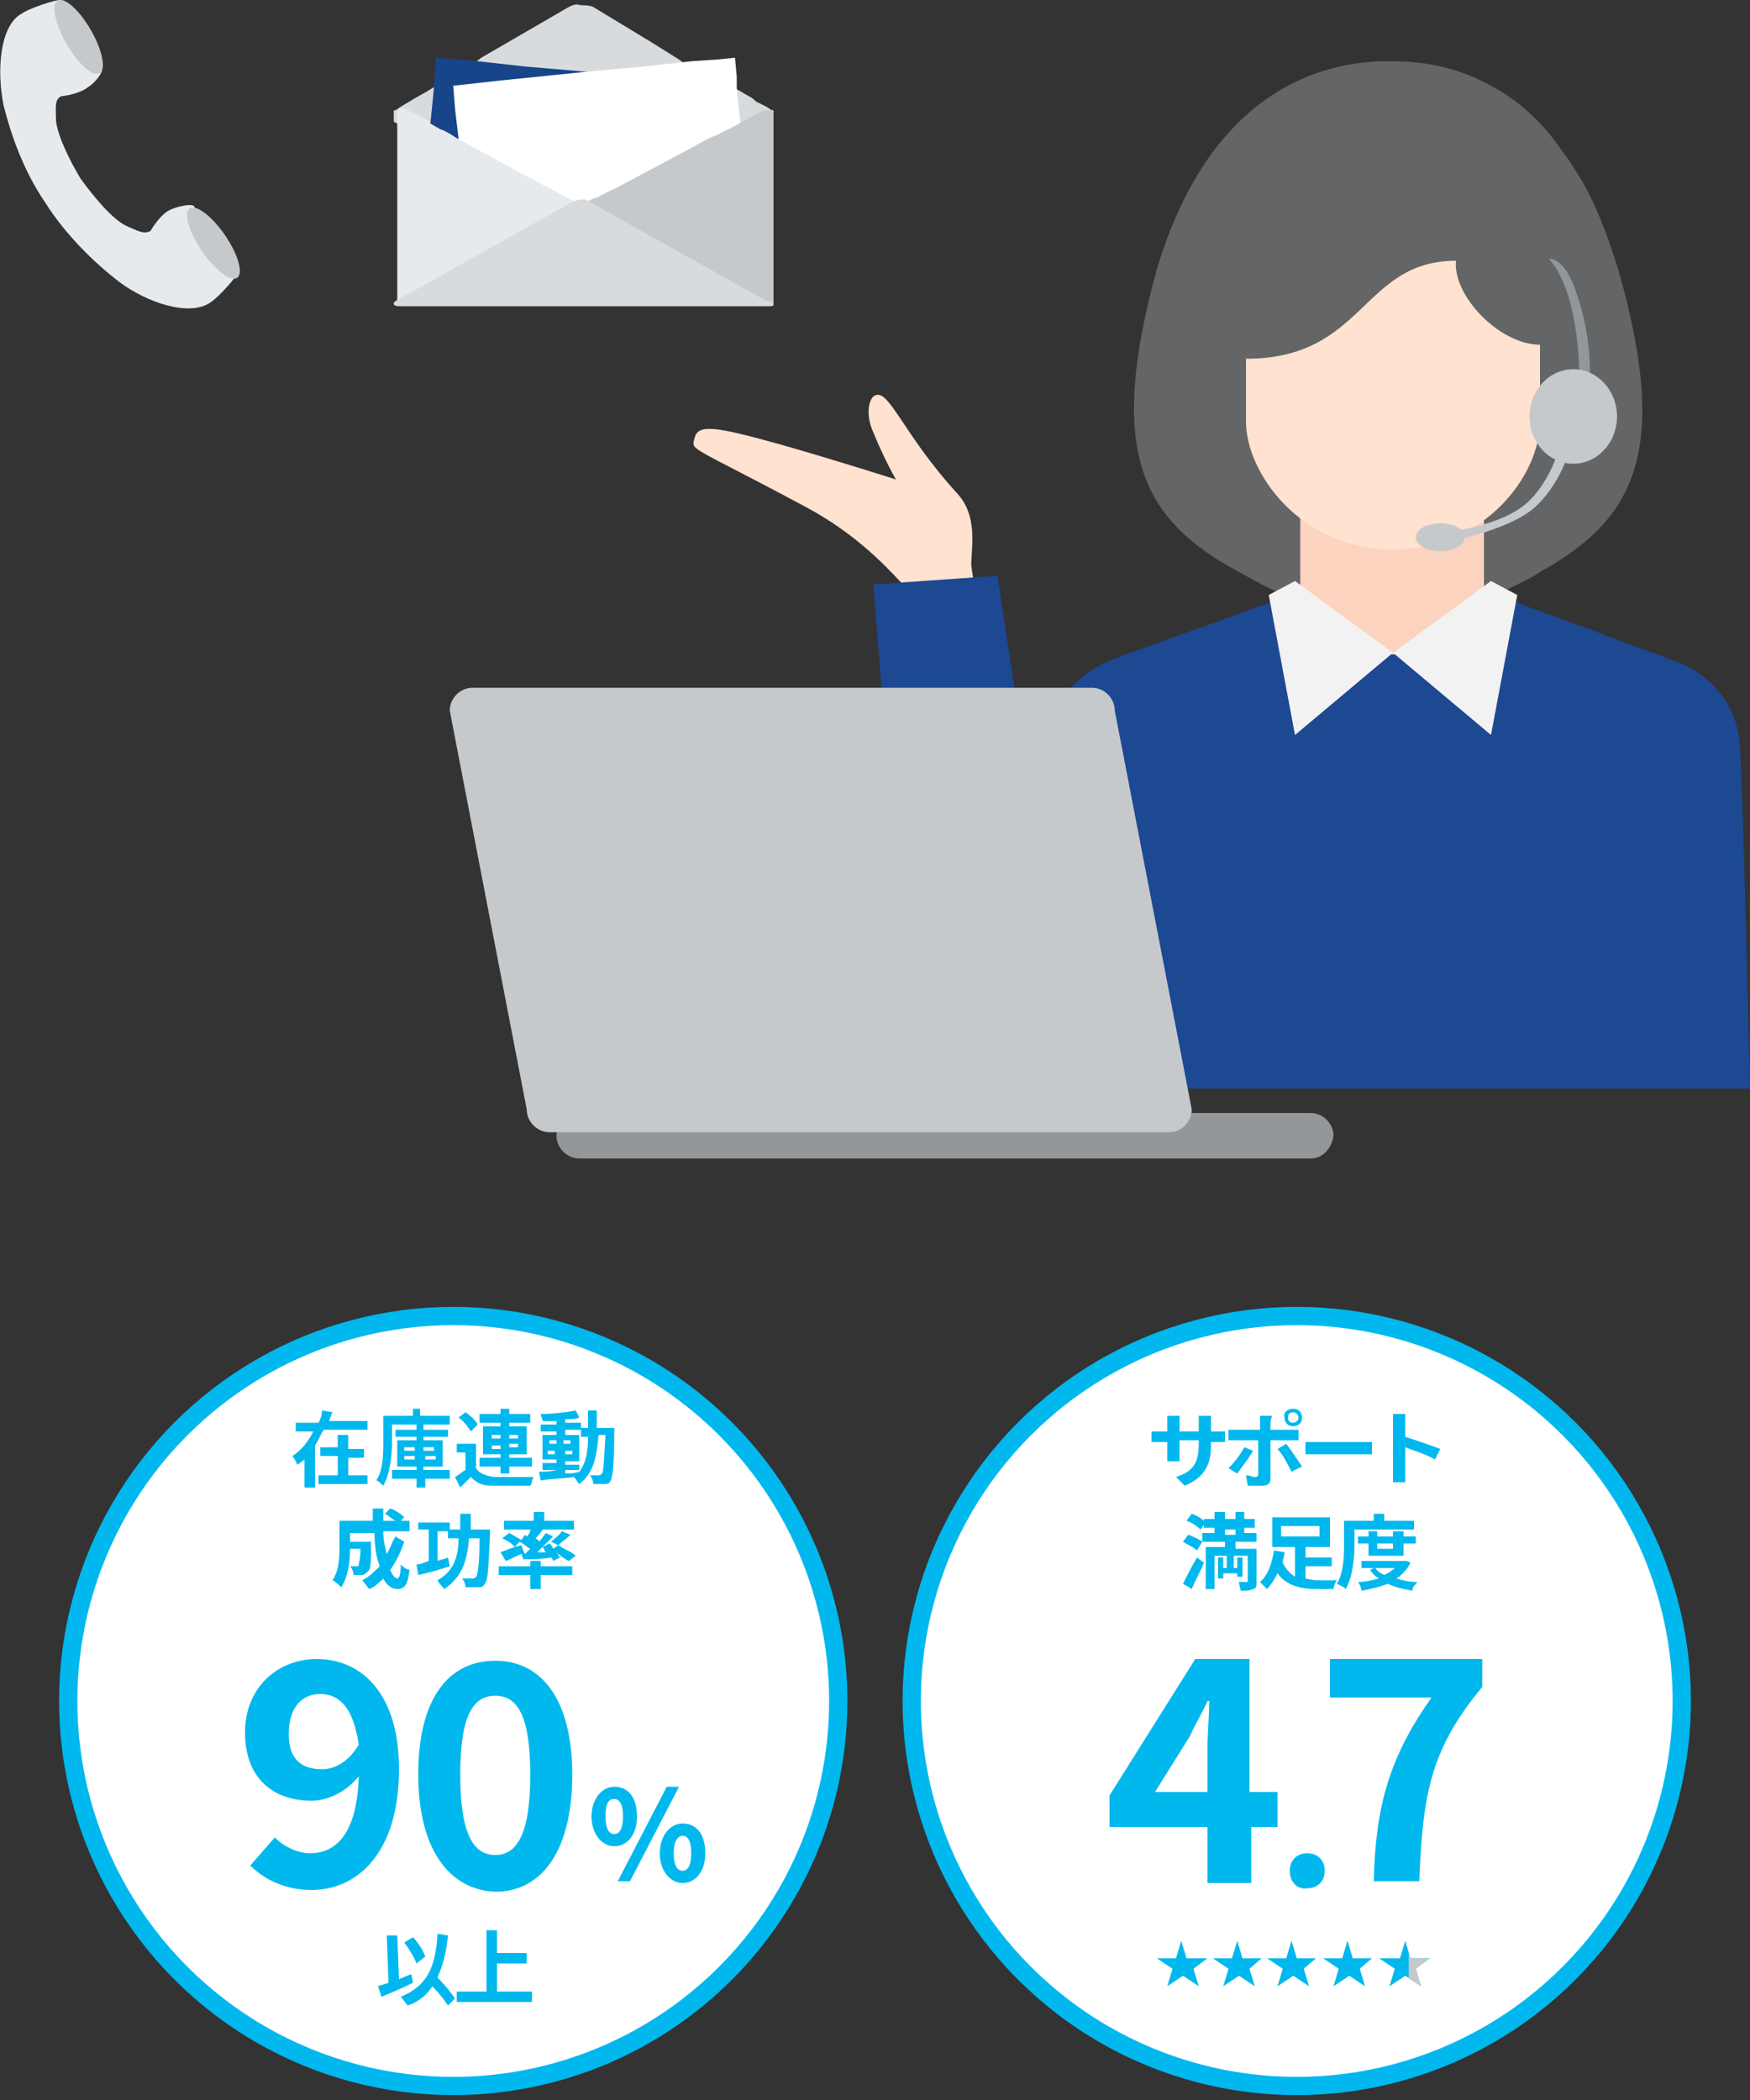 <?xml version="1.0" encoding="utf-8"?>
<!-- Generator: Adobe Illustrator 25.0.1, SVG Export Plug-In . SVG Version: 6.00 Build 0)  -->
<svg version="1.1" id="レイヤー_1" xmlns="http://www.w3.org/2000/svg" xmlns:xlink="http://www.w3.org/1999/xlink" x="0px"
	 y="0px" viewBox="0 0 100 120" style="enable-background:new 0 0 100 120;" xml:space="preserve">
<rect x="0" y="0" width="100" height="120" fill="#333333" stroke="none"/>
<style type="text/css">
	.st0{fill:#FFFFFF;stroke:#00B8EE;stroke-width:1.043;stroke-miterlimit:10;}
	.st1{fill:#00B8EE;}
	.st2{fill:#1D4892;}
	.st3{fill:#636566;}
	.st4{fill:#FCD3BE;}
	.st5{fill:#FFE2CF;}
	.st6{fill:#F1F2F1;}
	.st7{fill:#949799;}
	.st8{fill:#C6C9CC;}
	.st9{fill:#D7DBDE;}
	.st10{fill:#174589;}
	.st11{fill:#FFFFFF;}
	.st12{fill:#E6EAED;}
	.st13{clip-path:url(#SVGID_1_);fill:#C6C9CC;}
</style>
<g>
	<circle class="st0" cx="25.9" cy="97.2" r="22"/>
	<g>
		<path class="st1" d="M21,81.2v0.5h-2.5c-0.2,0.3-0.3,0.6-0.5,0.9V85h-0.6v-1.6c-0.1,0.1-0.3,0.2-0.4,0.3c-0.1-0.2-0.2-0.4-0.3-0.5
			c0.5-0.3,0.9-0.8,1.2-1.4h-1v-0.5h1.3c0.1-0.2,0.2-0.4,0.2-0.7l0.6,0.1c-0.1,0.2-0.1,0.3-0.2,0.5H21z M19.9,84.3H21v0.5h-2.8v-0.5
			h1.1v-1.1h-1v-0.5h1V82h0.6v0.8h0.9v0.5h-0.9V84.3z"/>
		<path class="st1" d="M25.8,84.5h-1.5V85h-0.5v-0.5h-1.4V84h1.4v-0.2h-1.1v-1.5h1.1v-0.2h-1.2v-0.4h1.2v-0.3h-1.4v1
			c0,0.7-0.1,1.8-0.5,2.5c-0.1-0.1-0.3-0.3-0.4-0.3c0.4-0.6,0.4-1.5,0.4-2.2v-1.5h1.7v-0.4H24v0.4h1.7v0.5h-1.5v0.3h1.4v0.4h-1.4
			v0.2h1.1v1.5h-1.1V84h1.5V84.5z M23.1,82.9h0.6v-0.2h-0.6V82.9z M23.7,83.4v-0.2h-0.6v0.2H23.7z M24.2,82.7v0.2h0.6v-0.2H24.2z
			 M24.9,83.2h-0.6v0.2h0.6V83.2z"/>
		<path class="st1" d="M27.2,83.9c0.2,0.3,0.5,0.4,1,0.5c0.6,0,1.7,0,2.3,0c-0.1,0.1-0.1,0.4-0.2,0.5c-0.6,0-1.6,0-2.2,0
			c-0.6,0-0.9-0.2-1.2-0.5c-0.2,0.2-0.4,0.4-0.6,0.6l-0.3-0.6c0.2-0.1,0.4-0.3,0.6-0.4v-1h-0.5v-0.5h1.1V83.9z M26.9,81.8
			c-0.1-0.2-0.4-0.6-0.7-0.8l0.4-0.3c0.3,0.2,0.6,0.5,0.7,0.7L26.9,81.8z M28.6,83.8h-1.2v-0.5h1.2v-0.2h-1v-1.6h1v-0.2h-1.2v-0.5
			h1.2v-0.3h0.5v0.3h1.2v0.5h-1.2v0.2h1v1.6h-1v0.2h1.3v0.5h-1.3v0.4h-0.5V83.8z M28.1,82.2h0.5V82h-0.5V82.2z M28.6,82.8v-0.2h-0.5
			v0.2H28.6z M29.1,82v0.2h0.5V82H29.1z M29.6,82.5h-0.5v0.2h0.5V82.5z"/>
		<path class="st1" d="M35.1,81.6c0,0,0,0.2,0,0.2c0,1.9-0.1,2.6-0.2,2.8c-0.1,0.2-0.2,0.2-0.4,0.2c-0.1,0-0.4,0-0.6,0
			c0-0.2-0.1-0.4-0.2-0.5c0.2,0,0.4,0,0.5,0c0.1,0,0.1,0,0.2-0.1c0.1-0.1,0.1-0.7,0.2-2.2h-0.4c-0.1,1.3-0.3,2.2-1.1,2.8
			c-0.1-0.1-0.2-0.3-0.3-0.4c-0.7,0.1-1.4,0.1-1.9,0.2l-0.1-0.5c0.3,0,0.6,0,1-0.1V84h-0.8v-0.4h0.8v-0.2h-0.8V82h0.8v-0.2h-0.9
			v-0.4h0.9v-0.2c-0.3,0-0.5,0-0.8,0c0-0.1-0.1-0.3-0.1-0.4c0.7,0,1.5-0.1,2-0.2l0.2,0.4c-0.2,0.1-0.5,0.1-0.8,0.1v0.2h0.9v0.3h0.4
			c0-0.3,0-0.6,0-1h0.5c0,0.3,0,0.7,0,1H35.1z M31.4,82.5h0.4v-0.2h-0.4V82.5z M31.7,83.1v-0.2h-0.4v0.2H31.7z M32.3,84.2
			c0.3,0,0.5,0,0.8-0.1c0.4-0.5,0.5-1.2,0.5-2h-0.4v-0.4h-0.9V82h0.8v1.5h-0.8v0.2h0.8V84h-0.8V84.2z M32.6,82.5v-0.2h-0.4v0.2H32.6
			z M32.3,82.9v0.2h0.4v-0.2H32.3z"/>
		<path class="st1" d="M23.1,88.1c-0.2,0.6-0.5,1.2-0.8,1.6c0.1,0.3,0.3,0.5,0.4,0.5c0.1,0,0.2-0.2,0.2-0.8c0.1,0.1,0.3,0.3,0.5,0.3
			c-0.1,0.9-0.3,1.1-0.7,1.1c-0.3,0-0.6-0.2-0.8-0.6c-0.2,0.2-0.5,0.5-0.8,0.6c-0.1-0.1-0.3-0.4-0.4-0.5c0.4-0.2,0.7-0.5,1-0.8
			c-0.2-0.5-0.3-1.2-0.3-1.9H20v0.5h1.2c0,0,0,0.1,0,0.2c0,1,0,1.4-0.2,1.5c-0.1,0.1-0.2,0.2-0.3,0.2c-0.1,0-0.3,0-0.5,0
			c0-0.2-0.1-0.4-0.2-0.5c0.2,0,0.3,0,0.4,0c0.1,0,0.1,0,0.1-0.1c0-0.1,0.1-0.3,0.1-0.9H20c0,0.7-0.1,1.6-0.5,2.2
			c-0.1-0.1-0.3-0.3-0.5-0.4c0.4-0.6,0.4-1.4,0.4-2v-1.4h1.9c0-0.2,0-0.5,0-0.7h0.6c0,0.2,0,0.5,0,0.7h0.7c-0.2-0.1-0.4-0.3-0.6-0.4
			l0.3-0.3c0.3,0.1,0.6,0.3,0.8,0.5l-0.2,0.2h0.5v0.6h-1.5c0,0.5,0.1,0.9,0.2,1.3c0.2-0.3,0.3-0.7,0.5-1L23.1,88.1z"/>
		<path class="st1" d="M25.7,89.5c-0.6,0.2-1.3,0.4-1.8,0.5l-0.1-0.6c0.2,0,0.4-0.1,0.7-0.2v-1.8h-0.6V87h1.8v0.5H25v1.7
			c0.2-0.1,0.4-0.1,0.6-0.2L25.7,89.5z M28,87.4c0,0,0,0.2,0,0.3c-0.1,1.9-0.1,2.6-0.3,2.8c-0.1,0.2-0.2,0.2-0.4,0.2
			c-0.2,0-0.4,0-0.7,0c0-0.2-0.1-0.4-0.2-0.5c0.2,0,0.5,0,0.6,0c0.1,0,0.1,0,0.2-0.1c0.1-0.1,0.2-0.7,0.2-2.2h-0.6
			c-0.1,1.3-0.4,2.2-1.4,2.9c-0.1-0.1-0.3-0.3-0.4-0.5c0.9-0.5,1.2-1.3,1.2-2.4h-0.6v-0.5h0.7c0-0.3,0-0.6,0-0.9h0.6
			c0,0.3,0,0.6,0,0.9H28z"/>
		<path class="st1" d="M30,88.8c0.1-0.1,0.2-0.2,0.3-0.3c-0.2-0.1-0.4-0.3-0.6-0.4l-0.3,0.3c-0.1-0.2-0.5-0.4-0.7-0.5l0.4-0.3
			c0.2,0.1,0.5,0.3,0.7,0.4l0.2-0.3l0.1,0.1c0.1-0.1,0.2-0.2,0.2-0.4h-1.5v-0.5h1.7v-0.5h0.6v0.5h1.7v0.5h-1.9l0.1,0
			c-0.1,0.2-0.3,0.4-0.4,0.5c0.1,0.1,0.2,0.1,0.2,0.2c0.2-0.2,0.3-0.4,0.4-0.5l0.4,0.2c-0.3,0.3-0.6,0.6-0.9,0.9l0.5,0
			c-0.1-0.1-0.1-0.2-0.2-0.3l0.4-0.2c0.1,0.1,0.2,0.2,0.2,0.3l0.3-0.2c0.3,0.2,0.8,0.4,1,0.6l-0.4,0.3c-0.2-0.1-0.5-0.3-0.7-0.5
			c0.1,0.1,0.1,0.2,0.2,0.3l-0.4,0.2c0-0.1-0.1-0.2-0.1-0.2c-0.6,0.1-1.1,0.1-1.6,0.1l-0.1-0.3c-0.3,0.1-0.6,0.3-0.9,0.4l-0.3-0.5
			c0.3-0.1,0.7-0.3,1.2-0.4l0.1,0.3L30,88.8z M30.9,89.5h1.8V90h-1.8v0.8h-0.6V90h-1.8v-0.5h1.8v-0.3h0.6V89.5z M31.5,88.1
			c0.2-0.2,0.5-0.4,0.6-0.6l0.5,0.2c-0.2,0.2-0.5,0.4-0.7,0.6L31.5,88.1z"/>
	</g>
	<g>
		<g>
			<path class="st1" d="M14.3,106.6l1.4-1.6c0.5,0.5,1.3,0.9,2,0.9c1.5,0,2.7-1.1,2.8-4.4c-0.7,0.9-1.8,1.4-2.7,1.4
				c-2.2,0-3.8-1.3-3.8-3.9c0-2.6,1.9-4.2,4.1-4.2c2.5,0,4.7,1.9,4.7,6.3c0,4.8-2.4,6.9-5,6.9C16.3,108,15.1,107.4,14.3,106.6z
				 M18.4,101.1c0.7,0,1.5-0.4,2.1-1.4c-0.3-2.1-1.1-2.9-2.2-2.9c-1,0-1.8,0.7-1.8,2.3C16.5,100.5,17.2,101.1,18.4,101.1z"/>
			<path class="st1" d="M23.9,101.4c0-4.3,1.7-6.5,4.4-6.5c2.7,0,4.4,2.3,4.4,6.5c0,4.3-1.7,6.7-4.4,6.7
				C25.7,108,23.9,105.7,23.9,101.4z M30.3,101.4c0-3.5-0.8-4.5-2-4.5s-2,1-2,4.5c0,3.5,0.8,4.6,2,4.6S30.3,104.9,30.3,101.4z"/>
		</g>
		<g>
			<path class="st1" d="M33.8,103.8c0-1,0.6-1.7,1.3-1.7c0.8,0,1.3,0.6,1.3,1.7s-0.6,1.7-1.3,1.7C34.4,105.5,33.8,104.8,33.8,103.8z
				 M35.6,103.8c0-0.7-0.2-1-0.5-1s-0.5,0.2-0.5,1c0,0.7,0.2,1,0.5,1S35.6,104.5,35.6,103.8z M38.1,102.1h0.7l-2.8,5.4h-0.7
				L38.1,102.1z M37.7,105.9c0-1,0.6-1.7,1.3-1.7c0.8,0,1.3,0.6,1.3,1.7s-0.6,1.7-1.3,1.7C38.3,107.6,37.7,106.9,37.7,105.9z
				 M39.5,105.9c0-0.7-0.2-1-0.5-1c-0.2,0-0.5,0.2-0.5,1c0,0.7,0.2,1,0.5,1C39.3,106.9,39.5,106.6,39.5,105.9z"/>
		</g>
	</g>
	<g>
		<path class="st1" d="M23.6,113.3c-0.6,0.3-1.3,0.6-1.8,0.8l-0.2-0.6c0.2-0.1,0.4-0.1,0.6-0.2l-0.1-2.7l0.6,0l0.1,2.5
			c0.2-0.1,0.5-0.2,0.7-0.3L23.6,113.3z M25.6,114.6c-0.2-0.3-0.5-0.7-0.9-1.1c-0.3,0.5-0.8,0.9-1.4,1.1c-0.1-0.1-0.3-0.4-0.4-0.5
			c1.5-0.6,2-1.7,2.1-3.6l0.6,0.1c-0.1,1-0.3,1.7-0.6,2.4c0.4,0.4,0.8,0.9,1,1.2L25.6,114.6z M23.8,112.2c-0.1-0.3-0.4-0.8-0.7-1.2
			l0.5-0.3c0.3,0.3,0.6,0.8,0.7,1.1L23.8,112.2z"/>
		<path class="st1" d="M30.4,113.8v0.6h-4.3v-0.6h1.7v-3.5h0.6v1.3h1.7v0.6h-1.7v1.6H30.4z"/>
	</g>
	<circle class="st0" cx="74.1" cy="97.2" r="22"/>
	<g>
		<path class="st1" d="M67.7,84.9l-0.5-0.5c0.9-0.3,1.3-0.7,1.3-1.9v-0.2h-1.1V83c0,0.2,0,0.4,0,0.5h-0.7c0-0.1,0-0.3,0-0.5v-0.6
			h-0.4c-0.2,0-0.4,0-0.5,0v-0.6c0.1,0,0.3,0,0.5,0h0.4v-0.5c0-0.1,0-0.3,0-0.4h0.7c0,0.1,0,0.2,0,0.4v0.5h1.1v-0.5
			c0-0.2,0-0.3,0-0.4h0.7c0,0.1,0,0.2,0,0.4v0.5h0.3c0.2,0,0.4,0,0.5,0v0.6c-0.1,0-0.3,0-0.5,0h-0.3v0.2
			C69.2,83.6,68.9,84.4,67.7,84.9z"/>
		<path class="st1" d="M70.7,84.2l-0.5-0.3c0.3-0.3,0.7-0.8,0.9-1.2l0.5,0.2C71.4,83.3,70.9,83.9,70.7,84.2z M72.6,81.3v0.4h1.1
			c0.1,0,0.3,0,0.5,0v0.6c-0.2,0-0.3,0-0.5,0h-1.1v2.2c0,0.3-0.2,0.4-0.5,0.4c-0.3,0-0.5,0-0.8,0l-0.1-0.6c0.2,0,0.4,0.1,0.5,0.1
			c0.1,0,0.2,0,0.2-0.2c0-0.2,0-1.7,0-1.9v0h-1.2c-0.1,0-0.3,0-0.5,0v-0.6c0.1,0,0.3,0,0.5,0H72v-0.4c0-0.1,0-0.3,0-0.4h0.7
			C72.7,80.9,72.6,81.1,72.6,81.3z M74.4,83.8l-0.6,0.3c-0.2-0.4-0.5-1-0.8-1.3l0.5-0.3C73.8,82.9,74.2,83.5,74.4,83.8z M73.9,80.5
			c0.3,0,0.5,0.2,0.5,0.5c0,0.3-0.2,0.5-0.5,0.5s-0.5-0.2-0.5-0.5C73.3,80.7,73.6,80.5,73.9,80.5z M73.9,81.3c0.1,0,0.3-0.1,0.3-0.3
			c0-0.1-0.1-0.3-0.3-0.3s-0.3,0.1-0.3,0.3C73.6,81.2,73.7,81.3,73.9,81.3z"/>
		<path class="st1" d="M75.4,82.4h2.5c0.2,0,0.4,0,0.5,0v0.7c-0.1,0-0.4,0-0.5,0h-2.5c-0.3,0-0.6,0-0.8,0v-0.7
			C74.8,82.4,75.2,82.4,75.4,82.4z"/>
		<path class="st1" d="M79.6,81.4c0-0.2,0-0.4,0-0.6h0.7c0,0.2,0,0.4,0,0.6v0.7c0.6,0.2,1.5,0.5,2,0.7l-0.3,0.6
			c-0.5-0.3-1.2-0.5-1.7-0.7v1.3c0,0.1,0,0.5,0,0.7h-0.7c0-0.2,0-0.5,0-0.7V81.4z"/>
		<path class="st1" d="M68.4,88.6c-0.2-0.2-0.5-0.3-0.8-0.5l0.3-0.4c0.3,0.1,0.7,0.3,0.8,0.4L68.4,88.6z M67.6,90.5
			c0.2-0.4,0.5-1,0.8-1.5l0.4,0.3c-0.2,0.5-0.5,1-0.7,1.5L67.6,90.5z M68.1,86.5c0.3,0.1,0.6,0.3,0.8,0.5l-0.3,0.4
			c-0.2-0.2-0.5-0.4-0.8-0.5L68.1,86.5z M70.6,88.2v0.3h1.2v1.9c0,0.2,0,0.4-0.2,0.4c-0.2,0.1-0.4,0.1-0.7,0.1
			c0-0.1-0.1-0.3-0.1-0.5c0.2,0,0.4,0,0.4,0c0.1,0,0.1,0,0.1-0.1v-1.4h-0.8v0.7h0.2v-0.6h0.3v1.1h-0.3v-0.2h-0.8v0.3h-0.3v-1.2h0.3
			v0.6h0.2v-0.7h-0.7v1.9h-0.5v-2.4H70v-0.3h-1.3v-0.5h0.7v-0.3h-0.6v-0.5h0.6v-0.4H70v0.4h0.6v-0.4h0.5v0.4h0.6v0.5h-0.6v0.3h0.7
			v0.5H70.6z M70,87.7h0.6v-0.3H70V87.7z"/>
		<path class="st1" d="M74.5,90.2c0.2,0,0.5,0.1,0.7,0.1c0.2,0,0.9,0,1.2,0c-0.1,0.1-0.2,0.4-0.2,0.5h-1c-0.9,0-1.7-0.2-2.2-0.9
			c-0.2,0.4-0.4,0.7-0.6,0.9c-0.1-0.1-0.3-0.3-0.4-0.4c0.5-0.4,0.7-1.2,0.8-1.8l0.6,0.1c0,0.2-0.1,0.4-0.1,0.6
			c0.2,0.4,0.4,0.6,0.7,0.8v-1.7h-1.3v-1.7h3.3v1.7h-1.4v0.6h1.5v0.5h-1.5V90.2z M73.2,87.8h2.2v-0.6h-2.2V87.8z"/>
		<path class="st1" d="M77.4,88.2c0,0.8-0.1,1.9-0.5,2.6c-0.1-0.1-0.3-0.2-0.5-0.3c0.4-0.7,0.4-1.6,0.4-2.3v-1.3h1.7v-0.4h0.6v0.4
			h1.7v0.5h-3.4V88.2z M80.6,89.3c-0.2,0.4-0.5,0.7-0.8,0.9c0.3,0.1,0.7,0.2,1.2,0.2c-0.1,0.1-0.3,0.3-0.3,0.5
			c-0.5-0.1-1-0.2-1.4-0.4c-0.5,0.2-1,0.3-1.5,0.4c0-0.1-0.1-0.4-0.2-0.5c0.4,0,0.8-0.1,1.2-0.2c-0.2-0.1-0.4-0.3-0.5-0.5l0.2-0.1
			h-0.7v-0.4h2.5l0.1,0L80.6,89.3z M78.2,88.9v-0.7h-0.6v-0.4h0.6v-0.3h0.5v0.3h0.9v-0.3h0.6v0.3h0.7v0.4h-0.7v0.7H78.2z M78.6,89.6
			c0.1,0.2,0.3,0.3,0.5,0.4c0.2-0.1,0.4-0.2,0.6-0.4H78.6z M78.7,88.2v0.3h0.9v-0.3H78.7z"/>
	</g>
	<g>
		<path class="st1" d="M69,104.4h-5.6v-1.8l4.9-7.8h3.1v7.6H73v2h-1.5v3.2H69V104.4z M69,102.4v-2.5c0-0.8,0.1-2,0.1-2.7h-0.1
			c-0.3,0.7-0.7,1.3-1,2l-2,3.2H69z"/>
		<path class="st1" d="M73.7,106.9c0-0.6,0.4-1,1-1c0.6,0,1,0.4,1,1c0,0.6-0.4,1-1,1C74.1,108,73.7,107.5,73.7,106.9z"/>
		<path class="st1" d="M81.8,97H76v-2.2h8.7v1.6c-3,3.6-3.4,6.2-3.6,11.1h-2.6C78.6,103.2,79.4,100.4,81.8,97z"/>
	</g>
	<g>
		<g>
			<g>
				<g>
					<path class="st2" d="M100,62.2H52.3c0,0,6.9-12.6,7-13.1c0.1-1.5,0.4-5.1,0.6-6.8c0.2-2.2,1.7-3.9,3.9-4.7
						c1.1-0.4,3.8-1.4,6.4-2.3l0,0c0.9-0.3,1.8-0.7,2.5-0.9c0.1,0,0.3-0.1,0.4-0.1c0.2-0.1,0.3-0.1,0.4-0.2c0.4-0.1,0.7-0.2,0.9-0.3
						c0.1,0,0.2-0.1,0.3-0.1h0c0.1-0.1,0.2-0.1,0.2-0.1l4.1,0.1l0.6,0l4.7-0.1c0,0,0.1,0,0.2,0.1h0c0.1,0,0.2,0.1,0.3,0.1
						c0.2,0.1,0.4,0.1,0.7,0.2c0.2,0.1,0.5,0.2,0.8,0.3c0.1,0,0.2,0.1,0.3,0.1c1,0.4,2.2,0.8,3.5,1.3v0c0.3,0.1,0.6,0.2,0.9,0.3
						c0.2,0.1,0.5,0.2,0.7,0.3c1.6,0.6,3.1,1.1,3.8,1.4c2.1,0.7,3.7,2.4,3.9,4.7C99.6,44.6,100,62.2,100,62.2z"/>
				</g>
				<path class="st3" d="M88.5,32.4c-0.4,0.2-0.8,0.5-1.2,0.7c-0.2,0.1-0.4,0.2-0.6,0.3c-0.2,0.1-0.4,0.2-0.6,0.3
					c-0.2,0.1-0.4,0.2-0.6,0.3c-0.2,0.1-0.4,0.2-0.7,0.3c-2,1-3.8,1.6-4.8,1.9c-0.2,0.1-0.4,0.1-0.5,0.2v0.1l0,0c0,0-0.1,0-0.2-0.1
					c0,0,0,0-0.1,0c-0.1,0-0.2,0-0.2,0v-0.1c-0.1,0-0.1,0-0.2-0.1c-0.9-0.3-2.6-0.9-4.6-1.8c-0.3-0.1-0.6-0.3-0.9-0.4
					c-0.2-0.1-0.4-0.2-0.6-0.3c-0.8-0.4-1.7-0.9-2.6-1.4c-4.9-2.9-6.8-6.7-4-16.9C69,5.7,74.9,3.6,79,3.5c0.1,0,0.1,0,0.2,0v0h0.4
					c2.1,0,4,0.5,5.6,1.4c1.7,0.9,3,2.2,3.9,3.5c0.3,0.4,0.6,0.8,0.9,1.3c1,1.5,1.8,3.5,2.5,5.8C95.4,25.7,93.4,29.5,88.5,32.4z"/>
				<rect x="74.3" y="22.8" class="st4" width="10.5" height="14.6"/>
				<path class="st5" d="M83.2,14.9c-0.2,2,2.5,4.8,4.8,4.8c0,0,0,1.4,0,4.4c0,3-3.1,7.3-8.4,7.3s-8.4-4.4-8.4-7.3c0-3,0-3.6,0-3.6
					C78,20.5,77.8,14.9,83.2,14.9z"/>
				<g>
					<polygon class="st6" points="79.6,37.3 74,42 72.5,34 74,33.2 					"/>
					<polygon class="st6" points="79.6,37.3 85.2,33.2 86.7,34 85.2,42 					"/>
				</g>
				<path class="st5" d="M51.5,33.3c-1.1-1.2-2.8-2.9-5.4-4.3c-6.9-3.7-6.6-3.2-6.4-4c0.2-0.8,1.3-0.6,4.9,0.4c3.5,1,6.6,2,6.6,2
					c0,0-0.6-1-1.3-2.7c-0.5-1.1-0.2-2,0.1-2.1c0.8-0.4,1.6,2.2,4.7,5.6c1.2,1.3,0.8,3.1,0.8,4.1l0.5,3.4l-4.4,0.3L51.5,33.3z"/>
				<polygon class="st2" points="60.7,57.4 57,32.9 49.9,33.4 52.2,62.1 				"/>
			</g>
			<g>
				<path class="st7" d="M74.9,66.2H33.1c-0.7,0-1.3-0.6-1.3-1.3v0c0-0.7,0.6-1.3,1.3-1.3h41.8c0.7,0,1.3,0.6,1.3,1.3v0
					C76.1,65.6,75.6,66.2,74.9,66.2z"/>
			</g>
			<path class="st8" d="M66.8,64.7H31.4c-0.7,0-1.3-0.6-1.3-1.3l-4.4-22.8c0-0.7,0.6-1.3,1.3-1.3h35.4c0.7,0,1.3,0.6,1.3,1.3
				l4.4,22.8C68.1,64.1,67.5,64.7,66.8,64.7z"/>
			<g>
				<path class="st7" d="M88.5,14.8c0,0,2.4,2,1.6,10.6c0,0.4,1.7-3.7,0-8.6C89.4,14.6,88.5,14.8,88.5,14.8z"/>
				<ellipse class="st8" cx="89.9" cy="23.8" rx="2.5" ry="2.7"/>
				<path class="st8" d="M89.3,24.7c0,0-0.3,2.3-1.9,3.9c-1.5,1.5-4.8,1.8-4.8,1.8l0.4,0.5c0,0,3.6-0.7,4.9-2.1
					c1.7-1.7,2.1-4.2,2.1-4.2L89.3,24.7z"/>
				<ellipse class="st8" cx="82.3" cy="30.7" rx="1.4" ry="0.8"/>
			</g>
		</g>
		<g>
			<path class="st9" d="M44.2,6.5v0.4c0,0-0.1,0-0.1,0.1l-0.8,0.5c-0.1,0-0.1,0.1-0.2,0.1c0,0,0,0,0,0h0c-0.2,0.1-0.5,0.3-0.7,0.4
				C42.3,8,42.2,8.1,42,8.1l-1,0.6L40.6,9l-5.3,3.1l-0.1,0.1l-0.1,0L35,12.3l-0.1,0.1l-0.5,0.3l-0.3,0.1c-0.1,0-0.2,0.1-0.3,0.1
				c0,0,0,0,0,0c-0.1,0-0.3,0-0.4,0c-0.1,0-0.3,0-0.4,0c0,0,0,0,0,0c-0.1,0-0.2-0.1-0.3-0.1l-0.3-0.1l-0.3-0.1l-0.2-0.1l-0.1-0.1
				l0,0l-0.2-0.1L29,10.7l-2.8-1.6l-0.5-0.3l-1-0.6c-0.1,0-0.2-0.1-0.3-0.1c-0.3-0.1-0.6-0.3-0.8-0.5h0c0,0,0,0,0,0
				c-0.1,0-0.1-0.1-0.2-0.1l-0.8-0.5c0,0-0.1,0-0.1-0.1V6.5c0-0.1,0-0.1,0-0.2c0,0,0,0,0,0c0,0,0,0,0.1,0l0.3-0.2l0.5-0.3
				c0.3-0.2,0.9-0.5,1.2-0.7l0,0l1-0.6l1.5-0.9l0.4-0.3l5-2.9c0.2-0.1,0.4-0.2,0.7-0.1c0.2,0,0.5,0,0.7,0.1l3.3,2l1.6,1l0.4,0.3
				L41,4.4L42,5c0,0,0.1,0,0.1,0.1c0.2,0.1,0.5,0.3,0.7,0.4c0.2,0.1,0.3,0.2,0.4,0.3L43.6,6l0.2,0.1l0.3,0.2c0,0,0,0,0.1,0
				C44.2,6.3,44.2,6.4,44.2,6.5z"/>
			<polygon class="st10" points="41,4.9 40.9,6.2 40.7,7.8 40.6,9 40.4,11 40.3,12.6 40.1,13.9 39.3,13.9 37.9,13.7 36,13.5 
				35.9,13.5 33.5,13.3 31.6,13.1 30.8,13 30.2,13 29.7,12.9 26.6,12.6 24,12.4 24.3,9.8 24.5,8 24.6,7 24.6,7 24.8,5 24.9,3.3 
				27.3,3.5 30,3.8 33.5,4.1 38.1,4.6 			"/>
			<polygon class="st11" points="42.9,12.3 40.3,12.6 37.2,12.9 37.1,12.9 36.6,13 35.2,13.1 33.5,13.3 30.8,13.6 30.8,13.6 
				29.8,13.7 28.8,13.8 26.8,14 26.6,12.6 26.5,11 26.3,9.1 26.2,7.9 26,6.2 25.9,4.9 28.6,4.6 33.5,4.1 36.8,3.8 39.5,3.5 41,3.4 
				42,3.3 42.1,4.4 42.1,5.1 42.3,6.9 42.3,7.1 42.4,7.9 42.6,9.7 			"/>
			<g>
				<path class="st12" d="M33.8,11.9c0,0-0.1,0-0.2,0.1c-0.1,0-0.2,0.1-0.3,0.1c0,0-0.1,0.1-0.2,0.1L33,12.4l0,0l-0.1,0l-0.5,0.2
					L31.8,13c-0.1,0-0.1,0.1-0.2,0.1c-0.1,0.1-0.2,0.1-0.3,0.1c-0.2,0.1-0.3,0.1-0.3,0.2c0,0-0.1,0.1-0.2,0.1l0,0
					c-0.1,0.1-0.3,0.2-0.5,0.3l-2.3,1.2l-1,0.5l-3.1,1.7c-0.1,0.1-0.3,0.1-0.4,0.2h-0.4c0,0-0.1,0-0.1,0c-0.1,0-0.1,0-0.2,0
					c0,0,0,0-0.1,0c0,0,0,0,0,0c0,0,0,0,0,0c0,0,0,0,0-0.1V6.6c0-0.1,0-0.1,0-0.2c0,0,0,0,0,0c0-0.1,0.1-0.2,0.2-0.2
					c0,0,0.1,0,0.1,0c0.1,0,0.2,0,0.3,0.1l1.2,0.6L24.5,7l0,0l0,0l0.5,0.3c0.1,0,0.1,0.1,0.2,0.1c0.3,0.1,0.6,0.3,0.9,0.5
					c0.1,0,0.1,0.1,0.2,0.1l3.3,1.8l3,1.6l0.2,0.1c0,0,0,0,0,0c0,0,0,0,0,0c0,0,0.1,0,0.1,0c0,0,0,0,0,0c0,0,0.1,0,0.1,0.1
					c0.1,0.1,0.3,0.1,0.3,0.2c0,0,0.1,0,0.1,0c0,0,0.1,0.1,0.2,0.1c0,0,0,0,0,0c0,0,0,0,0,0C33.8,11.9,33.8,11.9,33.8,11.9z"/>
				<g>
					<path class="st8" d="M44.2,6.5c0,0,0,0.5,0,1.1v8.6c0,0.6,0,1.1,0,1.1c0,0,0,0,0,0s0,0,0,0c0,0,0,0,0,0s0,0-0.1,0.1
						c0,0-0.4,0-0.5,0s-0.3,0-0.3-0.1c-0.1,0-0.7-0.4-1.2-0.6l-4.6-2.5c-0.5-0.3-1.1-0.6-1.3-0.7c-0.2-0.1-0.5-0.3-0.6-0.3
						c-0.1-0.1-0.8-0.4-1.2-0.6c-0.3-0.2-0.7-0.3-0.7-0.4c-0.1,0-0.2-0.1-0.2-0.1c0,0,0,0,0,0c-0.3-0.1-0.5-0.2-0.5-0.2
						c0,0,0.1,0,0.2-0.1c0.1-0.1,0.1-0.1,0.1-0.1c0.1,0,0.1-0.1,0.1-0.1c0,0,0.2-0.1,0.4-0.2c0,0,0,0,0.2-0.1c0,0,0,0,0,0
						c0,0,0,0,0,0c0,0,0,0,0.1,0c0,0,0.5-0.3,1-0.5l4.5-2.4c0.5-0.3,1.1-0.6,1.4-0.7c0.2-0.1,1.2-0.6,1.7-0.9c0.5-0.3,1-0.5,1-0.5
						s0.2,0,0.3,0C44,6.2,44.2,6.5,44.2,6.5z"/>
				</g>
			</g>
			<path class="st9" d="M44.2,17.3L44.2,17.3c0,0.1,0,0.1,0,0.1c0,0,0,0,0,0c0,0,0,0,0,0c0,0.1-0.1,0.1-0.4,0.1H22.9
				c-0.2,0-0.3,0-0.4-0.1c0,0,0,0,0,0c0,0,0,0,0,0c0,0,0,0,0-0.1v0c0,0,0.1-0.1,0.1-0.1l10-5.6c0,0,0,0,0,0c0,0,0,0,0,0
				c0.2-0.1,0.4-0.2,0.6-0.2c0.1,0,0.1,0,0.2,0c0.1,0,0.3,0.1,0.4,0.2c0,0,0,0,0,0l10,5.6C44.1,17.2,44.2,17.3,44.2,17.3z"/>
		</g>
		<g>
			<g>
				<path class="st12" d="M1.2,0.8C0,1.5-0.2,4,0.2,6c0.4,1.6,1.1,3.7,2.4,5.6c1.2,1.9,2.9,3.5,4.2,4.5c1.6,1.2,4,2,5.2,1.2
					c0.6-0.4,1.5-1.5,1.6-1.7c0,0-0.5-0.8-0.7-1l-1.8-2.8c-0.1-0.2-1,0-1.4,0.2c-0.6,0.3-1.1,1.2-1.1,1.2c-0.4,0.2-0.7,0-1.4-0.3
					c-0.8-0.4-1.8-1.6-2.6-2.7C4,9.2,3.3,7.8,3.2,6.9c0-0.8-0.1-1.2,0.3-1.4c0,0,1-0.1,1.5-0.5C5.5,4.7,6,4,5.8,3.8L4,1
					C3.9,0.8,3.4,0,3.4,0C3.2,0,1.8,0.4,1.2,0.8z"/>
			</g>
			<ellipse transform="matrix(0.866 -0.5 0.5 0.866 -0.452 2.541)" class="st8" cx="4.5" cy="2.1" rx="0.8" ry="2.4"/>
			<ellipse transform="matrix(0.825 -0.565 0.565 0.825 -5.721 9.318)" class="st8" cx="12.2" cy="13.9" rx="0.8" ry="2.4"/>
		</g>
	</g>
	<g>
		<path class="st1" d="M68.2,112.5l0.3,1l0,0l-0.9-0.6l-0.9,0.6l0,0l0.3-1l-0.9-0.6v0h1.1l0.3-1h0l0.3,1H69v0L68.2,112.5z"/>
		<path class="st1" d="M71.4,112.5l0.3,1l0,0l-0.9-0.6l-0.9,0.6l0,0l0.3-1l-0.9-0.6v0h1.1l0.3-1h0l0.3,1h1.1v0L71.4,112.5z"/>
		<path class="st1" d="M74.5,112.5l0.3,1l0,0l-0.9-0.6l-0.9,0.6l0,0l0.3-1l-0.9-0.6v0h1.1l0.3-1h0l0.3,1h1.1v0L74.5,112.5z"/>
		<path class="st1" d="M77.7,112.5l0.3,1l0,0l-0.9-0.6l-0.9,0.6l0,0l0.3-1l-0.9-0.6v0h1.1l0.3-1h0l0.3,1h1.1v0L77.7,112.5z"/>
		<path class="st1" d="M80.9,112.5l0.3,1l0,0l-0.9-0.6l-0.9,0.6l0,0l0.3-1l-0.9-0.6v0H80l0.3-1h0l0.3,1h1.1v0L80.9,112.5z"/>
		<g>
			<defs>
				<rect id="SVGID_3_" x="80.5" y="110.6" width="1.5" height="3.4"/>
			</defs>
			<clipPath id="SVGID_1_">
				<use xlink:href="#SVGID_3_"  style="overflow:visible;"/>
			</clipPath>
			<path class="st13" d="M80.9,112.5l0.3,1l0,0l-0.9-0.6l-0.9,0.6l0,0l0.3-1l-0.9-0.6v0H80l0.3-1h0l0.3,1h1.1v0L80.9,112.5z"/>
		</g>
	</g>
</g>
</svg>
